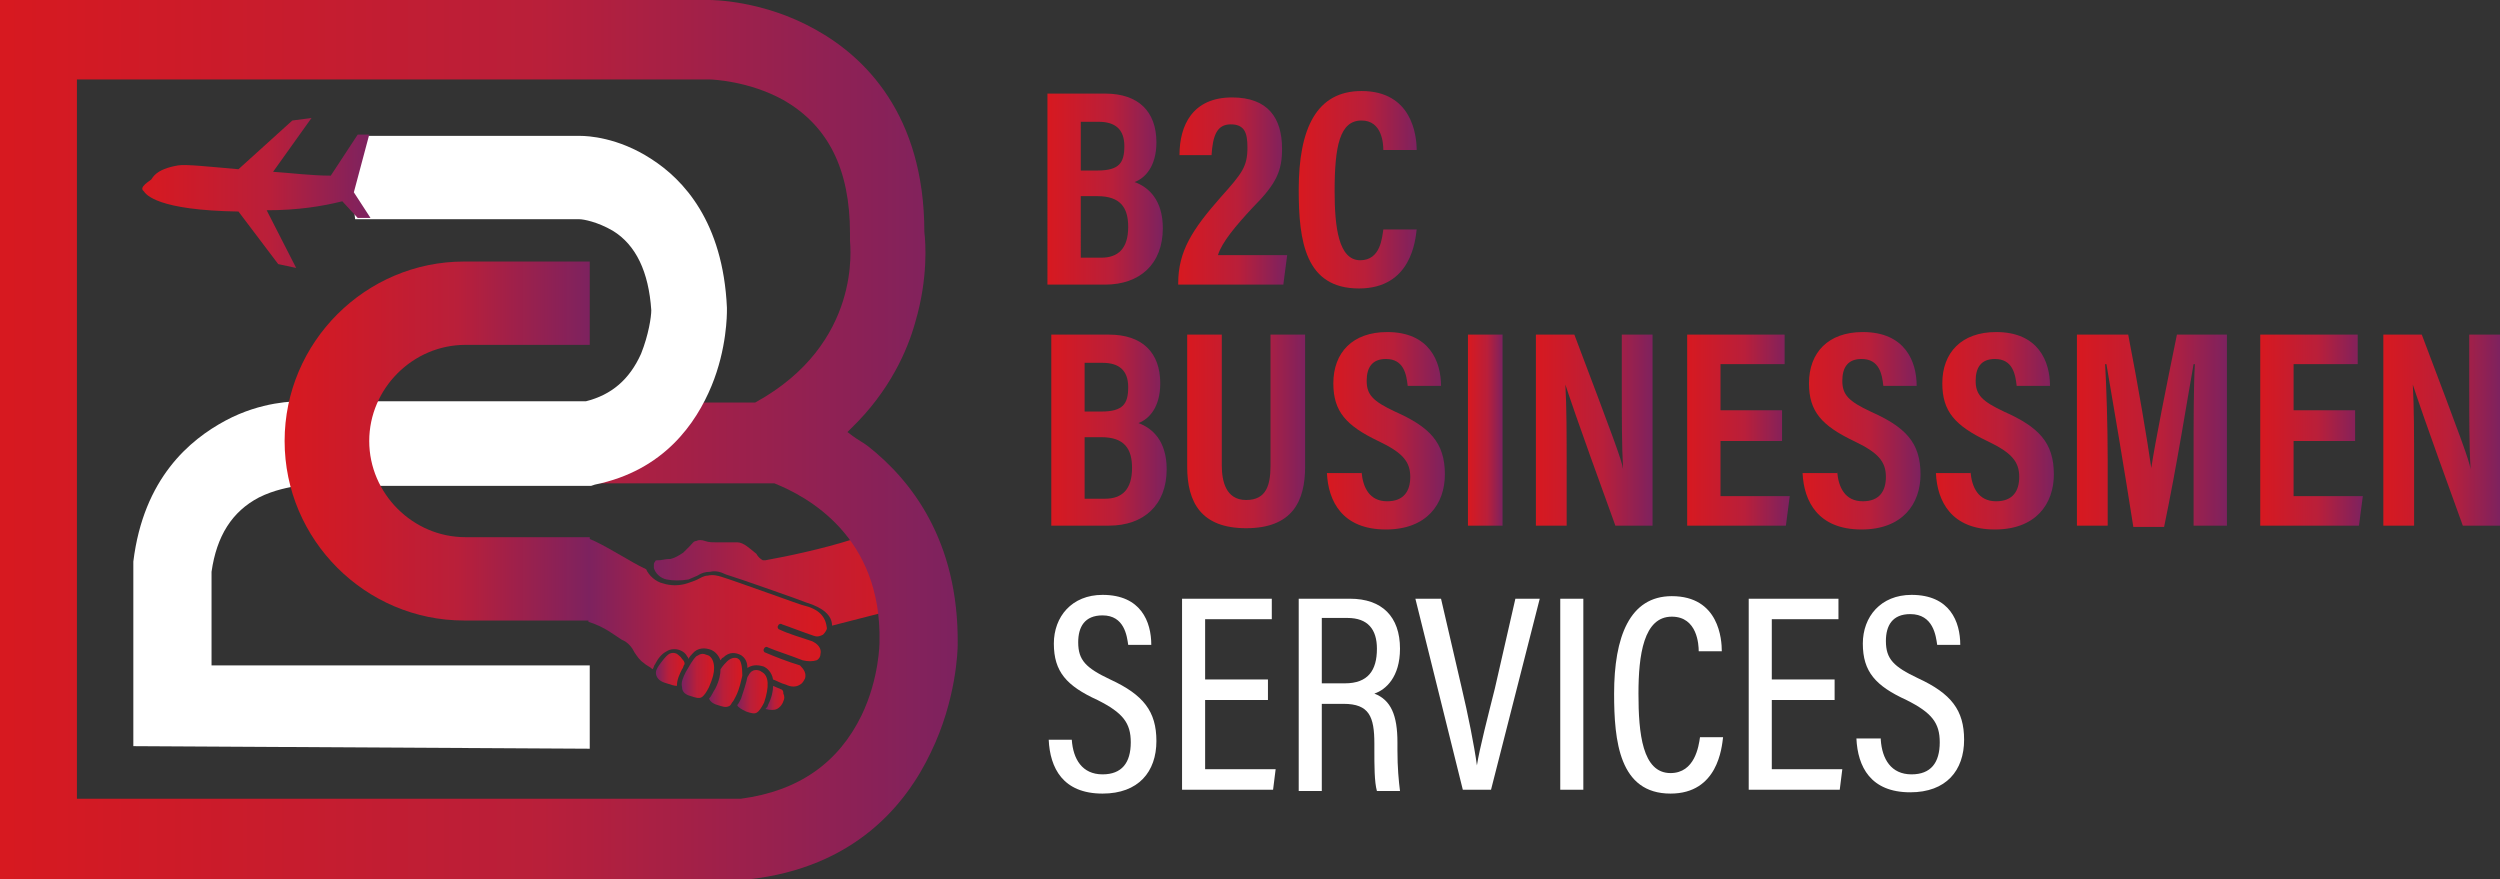<?xml version="1.0" encoding="utf-8"?>
<!-- Generator: Adobe Illustrator 27.3.1, SVG Export Plug-In . SVG Version: 6.00 Build 0)  -->
<svg version="1.1" id="Layer_1" xmlns="http://www.w3.org/2000/svg" xmlns:xlink="http://www.w3.org/1999/xlink" x="0px" y="0px"
	 viewBox="0 0 195 68.6" style="enable-background:new 0 0 195 68.6;" xml:space="preserve">
<rect x="0" y="0" width="195" height="68.6" fill="#333333" stroke="none"/>
<style type="text/css">
	.st0{fill:#FFFFFF;}
	.st1{fill:url(#SVGID_1_);}
	.st2{fill:url(#SVGID_00000026162696143276635590000006937385884431280290_);}
	.st3{fill:url(#SVGID_00000146474865164975827440000010869663334329851551_);}
	.st4{fill:url(#SVGID_00000153683535064373816090000015252638176083482030_);}
	.st5{fill:url(#SVGID_00000129176063519692134980000001821517136533110190_);}
	.st6{fill:url(#SVGID_00000115486630427802205870000005339134876838469021_);}
	.st7{fill:url(#SVGID_00000107569017514522539780000006539081220469866390_);}
	.st8{fill:url(#SVGID_00000141417229512978649610000005081803616531215260_);}
	.st9{fill:url(#SVGID_00000079486024904197646410000008926378241488542883_);}
	.st10{fill:url(#SVGID_00000083047308157716987680000012794056630039565483_);}
	.st11{fill:url(#SVGID_00000165947432582727586290000005878084909730446230_);}
	.st12{fill:url(#SVGID_00000102504338718527865650000016657525288292638621_);}
	.st13{fill:url(#SVGID_00000005239856301894957000000009436288671226286464_);}
	.st14{fill:url(#SVGID_00000065756648880441901690000006191495763128217758_);}
	.st15{fill:url(#SVGID_00000183213603525820488130000011214626325798170777_);}
	.st16{fill:url(#SVGID_00000101082487189065884380000011804582293177105320_);}
	.st17{fill:url(#SVGID_00000052101663310510126550000002192412136200281015_);}
	.st18{fill:url(#SVGID_00000058567512676538747760000000173646462881032110_);}
	.st19{fill:url(#SVGID_00000044869231986114935920000005186916848621140615_);}
	.st20{fill:url(#SVGID_00000140711947138934266240000011502756108282683547_);}
	.st21{fill:url(#SVGID_00000062899401749590213800000016732289278125674146_);}
	.st22{fill:url(#SVGID_00000035519322709327902790000001128889229725301913_);}
	.st23{fill:url(#SVGID_00000079468482653258641080000007580103772947025808_);}
	.st24{fill:url(#SVGID_00000141447327016206531870000017854035276032897947_);}
</style>
<g>
	<g>
		<path class="st0" d="M83.6,57.7c0.1,1.5,0.8,2.7,2.4,2.7c1.5,0,2.2-0.9,2.2-2.5c0-1.5-0.6-2.3-2.6-3.3c-2.4-1.1-3.4-2.2-3.4-4.4
			c0-2.1,1.4-3.8,3.8-3.8c3,0,3.8,2.1,3.8,3.9H88C87.9,49.6,87.7,48,86,48c-1.4,0-1.9,0.9-1.9,2.1c0,1.4,0.6,2,2.5,2.9
			c2.6,1.2,3.6,2.5,3.6,4.8c0,2.4-1.4,4.1-4.2,4.1c-3.1,0-4.1-2-4.2-4.2H83.6z"/>
		<path class="st0" d="M98.9,54.6H94V60h5.5l-0.2,1.6h-7.1V46.7h7v1.6H94V53h4.9V54.6z"/>
		<path class="st0" d="M103.1,54.9v6.8h-1.8V46.7h4c2.5,0,3.9,1.4,3.9,3.9c0,2.2-1.1,3.2-2,3.5c1.3,0.5,1.8,1.7,1.8,3.8v0.6
			c0,1.4,0.1,2.4,0.2,3.2h-1.8c-0.2-0.7-0.2-2-0.2-3.2v-0.5c0-2.1-0.4-3.1-2.4-3.1H103.1z M103.1,53.3h1.8c1.8,0,2.5-1,2.5-2.7
			c0-1.5-0.7-2.4-2.3-2.4h-2V53.3z"/>
		<path class="st0" d="M114.1,61.6l-3.7-14.9h2l1.6,6.9c0.5,2.1,1,4.6,1.2,6.1h0c0.2-1.3,0.9-4,1.4-6l1.6-7h1.9l-3.8,14.9H114.1z"/>
		<path class="st0" d="M123.5,46.7v14.9h-1.8V46.7H123.5z"/>
		<path class="st0" d="M134.4,57.5c-0.1,0.8-0.4,4.4-4.1,4.4c-4,0-4.4-4.1-4.4-7.8c0-4.4,1.2-7.6,4.5-7.6c3.7,0,3.9,3.4,3.9,4.3
			h-1.8c0-0.5-0.1-2.7-2.1-2.7c-2.2,0-2.6,3-2.6,6c0,3.1,0.3,6.2,2.5,6.2c1.9,0,2.2-2.1,2.3-2.8H134.4z"/>
		<path class="st0" d="M143.1,54.6h-4.9V60h5.5l-0.2,1.6h-7.1V46.7h7v1.6h-5.2V53h4.9V54.6z"/>
		<path class="st0" d="M146.7,57.7c0.1,1.5,0.8,2.7,2.4,2.7c1.5,0,2.2-0.9,2.2-2.5c0-1.5-0.6-2.3-2.6-3.3c-2.4-1.1-3.4-2.2-3.4-4.4
			c0-2.1,1.4-3.8,3.8-3.8c3,0,3.8,2.1,3.8,3.9h-1.8c-0.1-0.7-0.3-2.4-2.1-2.4c-1.4,0-1.9,0.9-1.9,2.1c0,1.4,0.6,2,2.5,2.9
			c2.6,1.2,3.6,2.5,3.6,4.8c0,2.4-1.4,4.1-4.2,4.1c-3.1,0-4.1-2-4.2-4.2H146.7z"/>
	</g>
	<g>
		<g>
			
				<linearGradient id="SVGID_1_" gradientUnits="userSpaceOnUse" x1="53.4" y1="766.212" x2="51.221" y2="766.212" gradientTransform="matrix(1 0 0 1 0 -714)">
				<stop  offset="5.102040e-03" style="stop-color:#D71920"/>
				<stop  offset="0.566" style="stop-color:#B91F3A"/>
				<stop  offset="1" style="stop-color:#7D225F"/>
			</linearGradient>
			<path class="st1" d="M53.2,51.4c-0.1-0.2-0.3-0.3-0.4-0.4c-0.2-0.1-0.4-0.1-0.6,0l0,0c-0.3,0.2-0.5,0.5-0.8,0.9
				c-0.2,0.3-0.3,0.5-0.2,0.8s0.4,0.5,0.8,0.6c0.3,0.1,0.6,0.2,0.8,0.2c0-0.5,0.2-0.9,0.4-1.3c0.1-0.1,0.1-0.3,0.2-0.4
				C53.4,51.6,53.3,51.5,53.2,51.4z"/>
			
				<linearGradient id="SVGID_00000023992342157959560900000003644305208973617046_" gradientUnits="userSpaceOnUse" x1="55.745" y1="766.721" x2="53.251" y2="766.721" gradientTransform="matrix(1 0 0 1 0 -714)">
				<stop  offset="5.102040e-03" style="stop-color:#D71920"/>
				<stop  offset="0.566" style="stop-color:#B91F3A"/>
				<stop  offset="1" style="stop-color:#7D225F"/>
			</linearGradient>
			<path style="fill:url(#SVGID_00000023992342157959560900000003644305208973617046_);" d="M55.7,52.1C55.7,52,55.7,52,55.7,52.1
				c0-0.5-0.2-0.9-0.5-1c-0.1,0-0.2-0.1-0.4-0.1s-0.3,0.1-0.5,0.2c-0.3,0.3-0.5,0.7-0.8,1.2c-0.2,0.4-0.4,0.8-0.3,1.2
				c0,0.4,0.3,0.6,0.7,0.7c0.3,0.1,0.6,0.2,0.8,0.1c0.2-0.1,0.4-0.4,0.6-0.8C55.6,52.9,55.7,52.5,55.7,52.1z"/>
			
				<linearGradient id="SVGID_00000048482703100623085440000011873301602902770836_" gradientUnits="userSpaceOnUse" x1="57.867" y1="767.226" x2="55.295" y2="767.226" gradientTransform="matrix(1 0 0 1 0 -714)">
				<stop  offset="5.102040e-03" style="stop-color:#D71920"/>
				<stop  offset="0.566" style="stop-color:#B91F3A"/>
				<stop  offset="1" style="stop-color:#7D225F"/>
			</linearGradient>
			<path style="fill:url(#SVGID_00000048482703100623085440000011873301602902770836_);" d="M57.6,51.4c-0.1-0.1-0.5-0.2-0.9,0.2
				c-0.1,0.1-0.3,0.3-0.5,0.6c0,0.4-0.1,0.9-0.4,1.5c-0.2,0.3-0.3,0.6-0.5,0.8c0.1,0.2,0.3,0.4,0.7,0.5c0.3,0.1,0.6,0.2,0.8,0.1
				c0.1,0,0.2-0.1,0.3-0.3l0,0l0,0c0.1-0.1,0.2-0.3,0.3-0.5c0.3-0.6,0.4-1.2,0.5-1.6C57.9,52,57.8,51.5,57.6,51.4z"/>
			
				<linearGradient id="SVGID_00000165202832450478285690000004941264820426876078_" gradientUnits="userSpaceOnUse" x1="59.874" y1="767.951" x2="57.484" y2="767.951" gradientTransform="matrix(1 0 0 1 0 -714)">
				<stop  offset="5.102040e-03" style="stop-color:#D71920"/>
				<stop  offset="0.566" style="stop-color:#B91F3A"/>
				<stop  offset="1" style="stop-color:#7D225F"/>
			</linearGradient>
			<path style="fill:url(#SVGID_00000165202832450478285690000004941264820426876078_);" d="M59.4,52.4c-0.1-0.1-0.6-0.3-0.9,0.1
				c-0.1,0.1-0.1,0.2-0.2,0.3c-0.1,0.5-0.3,1.1-0.5,1.7c-0.1,0.2-0.2,0.4-0.3,0.5c0.1,0.2,0.3,0.3,0.7,0.5c0.3,0.1,0.6,0.2,0.8,0.1
				c0.2-0.1,0.4-0.4,0.6-0.8C60,53.6,60,52.7,59.4,52.4z"/>
			
				<linearGradient id="SVGID_00000122705868152790615600000012572420121488445375_" gradientUnits="userSpaceOnUse" x1="61.208" y1="768.438" x2="59.755" y2="768.438" gradientTransform="matrix(1 0 0 1 0 -714)">
				<stop  offset="5.102040e-03" style="stop-color:#D71920"/>
				<stop  offset="0.566" style="stop-color:#B91F3A"/>
				<stop  offset="1" style="stop-color:#7D225F"/>
			</linearGradient>
			<path style="fill:url(#SVGID_00000122705868152790615600000012572420121488445375_);" d="M61,53.8c-0.2-0.1-0.5-0.2-0.7-0.3
				c0,0.4-0.1,0.9-0.4,1.5c0,0.1-0.1,0.2-0.2,0.3c0.4,0.1,0.7,0.1,0.9,0s0.4-0.3,0.5-0.6c0.1-0.2,0.1-0.4,0-0.6
				C61.1,54,61.1,53.9,61,53.8z"/>
			
				<linearGradient id="SVGID_00000077293719964018413080000010181762083327864762_" gradientUnits="userSpaceOnUse" x1="64.359" y1="761.775" x2="45.927" y2="761.775" gradientTransform="matrix(1 0 0 1 0 -714)">
				<stop  offset="5.102040e-03" style="stop-color:#D71920"/>
				<stop  offset="0.566" style="stop-color:#B91F3A"/>
				<stop  offset="1" style="stop-color:#7D225F"/>
			</linearGradient>
			<path style="fill:url(#SVGID_00000077293719964018413080000010181762083327864762_);" d="M62.6,47.2L62.6,47.2
				c-0.1,0-5.3-1.9-6.3-2.2c-0.3-0.1-0.7-0.2-1.1-0.1c-0.3,0-0.6,0.2-0.8,0.3s-0.5,0.2-0.8,0.3c-0.6,0.2-1.3,0.2-1.9,0
				c-0.5-0.1-1.1-0.6-1.3-1.1c-1.3-0.6-3.2-1.9-4.5-2.4c-0.1,2.5,0,6.5,0,6.5c1.3,0.4,2.1,1.1,2.6,1.4c0.5,0.2,0.8,0.6,1,1
				c0.2,0.3,0.4,0.6,0.7,0.8c0.2,0.2,0.5,0.3,0.7,0.5c0.1-0.1,0.1-0.3,0.2-0.4c0.2-0.4,0.5-0.8,0.9-1l0,0c0.3-0.2,0.7-0.2,1-0.1
				c0.3,0.1,0.5,0.3,0.6,0.5c0,0,0.1,0.1,0.1,0.2c0.1-0.2,0.2-0.3,0.3-0.4c0.4-0.5,1-0.5,1.5-0.3c0.2,0.1,0.5,0.3,0.7,0.8
				c0.1-0.1,0.1-0.2,0.2-0.2c0.5-0.5,1-0.4,1.4-0.2c0.3,0.2,0.5,0.5,0.5,1c0.3-0.2,0.7-0.3,1.3-0.1c0.2,0.1,0.6,0.4,0.7,1
				c0.3,0.1,0.6,0.3,1,0.4l0,0l0,0c0.4,0.2,0.8,0.2,1.1,0c0.2-0.1,0.3-0.3,0.4-0.5c0.1-0.4-0.1-0.7-0.4-1c-1-0.3-2-0.7-2.7-1
				c-0.1,0-0.2-0.2-0.1-0.3c0-0.1,0.2-0.2,0.3-0.1c0.7,0.3,1.7,0.6,2.7,1l0,0l0,0c0.4,0.1,0.8,0.1,1.1,0c0.2-0.1,0.3-0.3,0.3-0.5
				c0.1-0.4-0.2-0.8-0.7-1c-0.9-0.3-1.9-0.6-2.5-0.9c-0.1,0-0.2-0.2-0.1-0.3c0-0.1,0.2-0.2,0.3-0.1c0.6,0.2,1.6,0.6,2.5,0.9
				c0.3,0.1,0.5,0,0.7-0.1c0.2-0.2,0.3-0.4,0.3-0.5C64.4,48.1,63.9,47.5,62.6,47.2z"/>
			
				<linearGradient id="SVGID_00000163068074004963931750000009929537235558240953_" gradientUnits="userSpaceOnUse" x1="72.233" y1="759.45" x2="50.801" y2="759.45" gradientTransform="matrix(1 0 0 1 0 -714)">
				<stop  offset="5.102040e-03" style="stop-color:#D71920"/>
				<stop  offset="0.566" style="stop-color:#B91F3A"/>
				<stop  offset="1" style="stop-color:#7D225F"/>
			</linearGradient>
			<path style="fill:url(#SVGID_00000163068074004963931750000009929537235558240953_);" d="M66.4,42.1c-2.2,0.7-5,1.3-6.7,1.6
				c-0.1,0-0.1,0-0.2,0c-0.2-0.1-0.4-0.3-0.5-0.5c-0.5-0.4-1-0.9-1.5-0.9s-1,0-1.5,0c-0.1,0-0.2,0-0.2,0c-0.3,0-0.5,0-0.8-0.1
				s-0.5-0.1-0.7,0c-0.2,0-0.3,0.2-0.5,0.4c-0.1,0.1-0.3,0.3-0.5,0.5c-0.3,0.2-0.6,0.4-1,0.5h-0.1c-0.3,0-0.6,0.1-0.8,0.1
				s-0.3,0-0.3,0.1C51,43.9,51,44,51,44.1c0,0,0,0.1,0,0.2l0,0c0.1,0.4,0.5,0.8,1,0.9c0.5,0.1,1.1,0.1,1.7,0
				c0.2-0.1,0.5-0.2,0.7-0.3c0.3-0.2,0.6-0.3,1-0.3c0.4-0.1,0.8,0,1.2,0.2c1,0.3,6.1,2.1,6.3,2.2c1.3,0.4,2,1,2,1.8
				c0.8-0.2,7.4-1.9,7.4-1.9C72.2,44.5,69.5,42.8,66.4,42.1z"/>
		</g>
	</g>
	
		<linearGradient id="SVGID_00000171702217904407861770000000482279519438014865_" gradientUnits="userSpaceOnUse" x1="0" y1="748.3" x2="74.702" y2="748.3" gradientTransform="matrix(1 0 0 1 0 -714)">
		<stop  offset="5.102040e-03" style="stop-color:#D71920"/>
		<stop  offset="0.566" style="stop-color:#B91F3A"/>
		<stop  offset="1" style="stop-color:#7D225F"/>
	</linearGradient>
	<path style="fill:url(#SVGID_00000171702217904407861770000000482279519438014865_);" d="M0,68.6V0h55.3c0.2,0,4.2,0,8.3,2.3
		c3.8,2.1,8.5,6.6,8.5,15.8l0,0l0,0c0.1,0.8,0.3,3.6-0.7,7c-0.6,2.2-2,5.4-5,8.3l-0.3,0.3l0.4,0.3c0.4,0.3,0.8,0.5,1.2,0.8
		c3.3,2.6,7.1,7.3,7,15.5c0,0.4-0.1,4.3-2.1,8.4c-1.9,4-5.9,9-14.3,9.9h-0.2H0z M6,62.3h51.8l0,0c4.5-0.6,7.6-2.8,9.4-6.5
		c1.4-2.9,1.4-5.7,1.4-5.7c0.2-8.3-5.7-11.4-8.2-12.4h-0.1H39.1v-6.3h19.7h0.1c8.4-4.6,7.4-12.3,7.4-12.6v-0.3v-0.3
		c0-5-1.7-8.4-5.2-10.4c-2.7-1.5-5.6-1.6-5.7-1.6H6V62.3L6,62.3z"/>
	<path class="st0" d="M10.4,58.2V44v-0.2c0.8-6.5,4.4-9.5,7.2-11s5.4-1.5,5.9-1.5h22.2l0,0c2-0.5,3.4-1.7,4.3-3.7
		c0.6-1.5,0.8-2.9,0.8-3.4l0,0l0,0c-0.2-3-1.2-5.1-3-6.2c-1.2-0.7-2.3-0.9-2.6-0.9l0,0H30.7h-3l-0.3-2.5l1-4h16.9
		c0.5,0,2.9,0.1,5.5,1.8c2.5,1.6,5.6,4.9,5.9,11.6v0.2c0,0.3,0,3-1.2,5.9s-3.7,6.6-9.1,7.7l-0.3,0.1H23.2l0,0
		c-0.6,0.1-1.8,0.3-3,0.9c-2.1,1.1-3.3,3-3.7,5.8l0,0v7.3H46v6.5L10.4,58.2L10.4,58.2z"/>
	
		<linearGradient id="SVGID_00000101810797499138735770000001427663916556508091_" gradientUnits="userSpaceOnUse" x1="22.25" y1="748.4" x2="45.98" y2="748.4" gradientTransform="matrix(1 0 0 1 0 -714)">
		<stop  offset="5.102040e-03" style="stop-color:#D71920"/>
		<stop  offset="0.566" style="stop-color:#B91F3A"/>
		<stop  offset="1" style="stop-color:#7D225F"/>
	</linearGradient>
	<path style="fill:url(#SVGID_00000101810797499138735770000001427663916556508091_);" d="M36.2,48.4c-7.7,0-14-6.3-14-14
		s6.3-14,14-14H46v6.5h-9.7c-4.1,0-7.5,3.4-7.5,7.5s3.4,7.5,7.5,7.5H46v6.5H36.2L36.2,48.4z"/>
	
		<linearGradient id="SVGID_00000113315574705954821140000005568967774528011455_" gradientUnits="userSpaceOnUse" x1="11.01" y1="729.05" x2="28.79" y2="729.05" gradientTransform="matrix(1 0 0 1 0 -714)">
		<stop  offset="5.102040e-03" style="stop-color:#D71920"/>
		<stop  offset="0.566" style="stop-color:#B91F3A"/>
		<stop  offset="1" style="stop-color:#7D225F"/>
	</linearGradient>
	<path style="fill:url(#SVGID_00000113315574705954821140000005568967774528011455_);" d="M11.8,14c0.1-0.1,0.3-0.8,2.1-1.1
		c0.6-0.1,2.4,0.1,4.7,0.3l4.2-3.8l1.5-0.2l-3,4.2c1.5,0.1,3,0.3,4.5,0.3l2.1-3.2h0.9L27.6,15l1.3,2h-1l-1.2-1.3
		c-1.6,0.4-3.5,0.7-5.9,0.7l2.3,4.5l-1.4-0.3l-3.1-4.1c-6.3-0.1-7.2-1.3-7.4-1.6C10.8,14.6,11.7,14.1,11.8,14z"/>
	<g>
		
			<linearGradient id="SVGID_00000172441904891462975020000015040570821448590238_" gradientUnits="userSpaceOnUse" x1="81.689" y1="14.757" x2="90.663" y2="14.757">
			<stop  offset="5.102040e-03" style="stop-color:#D71920"/>
			<stop  offset="0.566" style="stop-color:#B91F3A"/>
			<stop  offset="1" style="stop-color:#7D225F"/>
		</linearGradient>
		<path style="fill:url(#SVGID_00000172441904891462975020000015040570821448590238_);" d="M81.7,7.3h4.5c2.6,0,4,1.4,4,3.8
			c0,1.9-0.9,2.8-1.7,3.1c1.1,0.4,2.2,1.4,2.2,3.6c0,2.8-1.8,4.4-4.5,4.4h-4.5V7.3z M85.6,13.3c1.7,0,2.1-0.6,2.1-1.9
			c0-1.3-0.7-1.9-2-1.9h-1.4v3.8H85.6z M84.3,20.1h1.6c1.3,0,2.1-0.7,2.1-2.4c0-1.5-0.6-2.4-2.4-2.4h-1.3V20.1z"/>
		
			<linearGradient id="SVGID_00000016062281293724953970000009475732575270689690_" gradientUnits="userSpaceOnUse" x1="91.872" y1="14.877" x2="100.267" y2="14.877">
			<stop  offset="5.102040e-03" style="stop-color:#D71920"/>
			<stop  offset="0.566" style="stop-color:#B91F3A"/>
			<stop  offset="1" style="stop-color:#7D225F"/>
		</linearGradient>
		<path style="fill:url(#SVGID_00000016062281293724953970000009475732575270689690_);" d="M91.9,22.2v-0.1c0-2.5,1.1-4.2,3.3-6.7
			c1.7-1.9,2.1-2.4,2.1-3.9c0-1.1-0.2-1.8-1.3-1.8c-1.1,0-1.4,0.9-1.5,2.4h-2.5c0-2.3,1-4.5,4.1-4.5c2.8,0,3.9,1.6,3.9,4
			c0,1.7-0.4,2.7-2.3,4.6c-1.3,1.4-2.4,2.7-2.7,3.7h5.4l-0.3,2.3H91.9z"/>
		
			<linearGradient id="SVGID_00000008148194506379043070000009450450449172674951_" gradientUnits="userSpaceOnUse" x1="101.317" y1="14.766" x2="110.518" y2="14.766">
			<stop  offset="5.102040e-03" style="stop-color:#D71920"/>
			<stop  offset="0.566" style="stop-color:#B91F3A"/>
			<stop  offset="1" style="stop-color:#7D225F"/>
		</linearGradient>
		<path style="fill:url(#SVGID_00000008148194506379043070000009450450449172674951_);" d="M110.5,17.9c-0.1,0.8-0.4,4.6-4.5,4.6
			c-4.2,0-4.7-3.7-4.7-7.7c0-4.8,1.4-7.7,4.9-7.7c3.9,0,4.3,3.4,4.3,4.6h-2.6c0-0.5-0.1-2.3-1.7-2.3c-1.7,0-2.1,2-2.1,5.5
			c0,2.8,0.3,5.4,2,5.4c1.6,0,1.7-1.8,1.8-2.4H110.5z"/>
	</g>
	<g>
		
			<linearGradient id="SVGID_00000052793981446247902060000017997883012192263081_" gradientUnits="userSpaceOnUse" x1="81.955" y1="33.556" x2="90.928" y2="33.556">
			<stop  offset="5.102040e-03" style="stop-color:#D71920"/>
			<stop  offset="0.566" style="stop-color:#B91F3A"/>
			<stop  offset="1" style="stop-color:#7D225F"/>
		</linearGradient>
		<path style="fill:url(#SVGID_00000052793981446247902060000017997883012192263081_);" d="M82,26.1h4.5c2.6,0,4,1.4,4,3.8
			c0,1.9-0.9,2.8-1.7,3.1c1.1,0.4,2.2,1.4,2.2,3.6c0,2.8-1.8,4.4-4.5,4.4H82V26.1z M85.9,32.1c1.7,0,2.1-0.6,2.1-1.9
			c0-1.3-0.7-1.9-2-1.9h-1.4v3.8H85.9z M84.6,38.9h1.6c1.3,0,2.1-0.7,2.1-2.4c0-1.5-0.6-2.4-2.4-2.4h-1.3V38.9z"/>
		
			<linearGradient id="SVGID_00000121998601078894903880000010893840242108613255_" gradientUnits="userSpaceOnUse" x1="92.666" y1="33.686" x2="101.876" y2="33.686">
			<stop  offset="5.102040e-03" style="stop-color:#D71920"/>
			<stop  offset="0.566" style="stop-color:#B91F3A"/>
			<stop  offset="1" style="stop-color:#7D225F"/>
		</linearGradient>
		<path style="fill:url(#SVGID_00000121998601078894903880000010893840242108613255_);" d="M95.3,26.1v10.2c0,1.2,0.3,2.7,1.9,2.7
			c1.6,0,1.9-1.2,1.9-2.7V26.1h2.7v10.3c0,2.7-1,4.8-4.6,4.8c-3.5,0-4.6-2-4.6-4.8V26.1H95.3z"/>
		
			<linearGradient id="SVGID_00000018202669947689859050000004521725555492034731_" gradientUnits="userSpaceOnUse" x1="103.511" y1="33.566" x2="112.663" y2="33.566">
			<stop  offset="5.102040e-03" style="stop-color:#D71920"/>
			<stop  offset="0.566" style="stop-color:#B91F3A"/>
			<stop  offset="1" style="stop-color:#7D225F"/>
		</linearGradient>
		<path style="fill:url(#SVGID_00000018202669947689859050000004521725555492034731_);" d="M106.2,36.8c0.1,1.2,0.6,2.3,2,2.3
			c1.3,0,1.8-0.8,1.8-1.9c0-1.2-0.6-1.9-2.5-2.8c-2.5-1.2-3.5-2.3-3.5-4.5c0-2.4,1.5-4,4.2-4c3.3,0,4.2,2.3,4.2,4.2h-2.6
			c-0.1-0.9-0.3-2.1-1.7-2.1c-1.1,0-1.5,0.7-1.5,1.7c0,1.1,0.5,1.6,2.2,2.4c2.7,1.2,3.9,2.4,3.9,4.9c0,2.3-1.4,4.3-4.6,4.3
			c-3.4,0-4.5-2.2-4.6-4.4H106.2z"/>
		
			<linearGradient id="SVGID_00000137835089185453265540000004247079055274917534_" gradientUnits="userSpaceOnUse" x1="114.512" y1="33.556" x2="117.183" y2="33.556">
			<stop  offset="5.102040e-03" style="stop-color:#D71920"/>
			<stop  offset="0.566" style="stop-color:#B91F3A"/>
			<stop  offset="1" style="stop-color:#7D225F"/>
		</linearGradient>
		<path style="fill:url(#SVGID_00000137835089185453265540000004247079055274917534_);" d="M117.2,26.1V41h-2.7V26.1H117.2z"/>
		
			<linearGradient id="SVGID_00000044865530925063498270000012445514633941548991_" gradientUnits="userSpaceOnUse" x1="119.814" y1="33.556" x2="128.962" y2="33.556">
			<stop  offset="5.102040e-03" style="stop-color:#D71920"/>
			<stop  offset="0.566" style="stop-color:#B91F3A"/>
			<stop  offset="1" style="stop-color:#7D225F"/>
		</linearGradient>
		<path style="fill:url(#SVGID_00000044865530925063498270000012445514633941548991_);" d="M119.8,41V26.1h3
			c3.1,8.2,3.7,9.8,3.8,10.5h0c-0.1-1.8-0.1-4-0.1-6.4v-4.1h2.4V41h-2.9c-3.2-8.8-3.7-10.4-3.9-11h0c0.1,1.8,0.1,4,0.1,6.7V41H119.8
			z"/>
		
			<linearGradient id="SVGID_00000054959998786870675880000006217213761728485258_" gradientUnits="userSpaceOnUse" x1="131.54" y1="33.556" x2="139.536" y2="33.556">
			<stop  offset="5.102040e-03" style="stop-color:#D71920"/>
			<stop  offset="0.566" style="stop-color:#B91F3A"/>
			<stop  offset="1" style="stop-color:#7D225F"/>
		</linearGradient>
		<path style="fill:url(#SVGID_00000054959998786870675880000006217213761728485258_);" d="M139,34.4h-4.8v4.3h5.4l-0.3,2.3h-7.7
			V26.1h7.6v2.3h-5v3.6h4.8V34.4z"/>
		
			<linearGradient id="SVGID_00000006666805131853505530000004454924177771642001_" gradientUnits="userSpaceOnUse" x1="140.645" y1="33.566" x2="149.798" y2="33.566">
			<stop  offset="5.102040e-03" style="stop-color:#D71920"/>
			<stop  offset="0.566" style="stop-color:#B91F3A"/>
			<stop  offset="1" style="stop-color:#7D225F"/>
		</linearGradient>
		<path style="fill:url(#SVGID_00000006666805131853505530000004454924177771642001_);" d="M143.3,36.8c0.1,1.2,0.6,2.3,2,2.3
			c1.3,0,1.8-0.8,1.8-1.9c0-1.2-0.6-1.9-2.5-2.8c-2.5-1.2-3.5-2.3-3.5-4.5c0-2.4,1.5-4,4.2-4c3.3,0,4.2,2.3,4.2,4.2h-2.6
			c-0.1-0.9-0.3-2.1-1.7-2.1c-1.1,0-1.5,0.7-1.5,1.7c0,1.1,0.5,1.6,2.2,2.4c2.7,1.2,3.9,2.4,3.9,4.9c0,2.3-1.4,4.3-4.6,4.3
			c-3.4,0-4.5-2.2-4.6-4.4H143.3z"/>
		
			<linearGradient id="SVGID_00000121281901201148632310000005696367819149657520_" gradientUnits="userSpaceOnUse" x1="151.052" y1="33.566" x2="160.204" y2="33.566">
			<stop  offset="5.102040e-03" style="stop-color:#D71920"/>
			<stop  offset="0.566" style="stop-color:#B91F3A"/>
			<stop  offset="1" style="stop-color:#7D225F"/>
		</linearGradient>
		<path style="fill:url(#SVGID_00000121281901201148632310000005696367819149657520_);" d="M153.7,36.8c0.1,1.2,0.6,2.3,2,2.3
			c1.3,0,1.8-0.8,1.8-1.9c0-1.2-0.6-1.9-2.5-2.8c-2.5-1.2-3.5-2.3-3.5-4.5c0-2.4,1.5-4,4.2-4c3.3,0,4.2,2.3,4.2,4.2h-2.6
			c-0.1-0.9-0.3-2.1-1.7-2.1c-1.1,0-1.5,0.7-1.5,1.7c0,1.1,0.5,1.6,2.2,2.4c2.7,1.2,3.9,2.4,3.9,4.9c0,2.3-1.4,4.3-4.6,4.3
			c-3.4,0-4.5-2.2-4.6-4.4H153.7z"/>
		
			<linearGradient id="SVGID_00000178173993099664709400000012383528234500536741_" gradientUnits="userSpaceOnUse" x1="162.026" y1="33.556" x2="173.697" y2="33.556">
			<stop  offset="5.102040e-03" style="stop-color:#D71920"/>
			<stop  offset="0.566" style="stop-color:#B91F3A"/>
			<stop  offset="1" style="stop-color:#7D225F"/>
		</linearGradient>
		<path style="fill:url(#SVGID_00000178173993099664709400000012383528234500536741_);" d="M171.1,35.5c0-2.5,0-5.4,0.1-7.1h-0.1
			c-0.5,2.8-1.3,7.9-2.3,12.7h-2.4c-0.7-4.5-1.6-9.8-2.1-12.7h-0.1c0.1,1.7,0.2,4.9,0.2,7.4V41H162V26.1h4c0.8,4.1,1.5,8.3,1.8,10.4
			h0c0.3-2,1.2-6.5,2-10.4h3.9V41h-2.6V35.5z"/>
		
			<linearGradient id="SVGID_00000121267367278084295580000016060902289696780197_" gradientUnits="userSpaceOnUse" x1="176.265" y1="33.556" x2="184.261" y2="33.556">
			<stop  offset="5.102040e-03" style="stop-color:#D71920"/>
			<stop  offset="0.566" style="stop-color:#B91F3A"/>
			<stop  offset="1" style="stop-color:#7D225F"/>
		</linearGradient>
		<path style="fill:url(#SVGID_00000121267367278084295580000016060902289696780197_);" d="M183.7,34.4h-4.8v4.3h5.4l-0.3,2.3h-7.7
			V26.1h7.6v2.3h-5v3.6h4.8V34.4z"/>
		
			<linearGradient id="SVGID_00000163769994187116793950000002312090862248284544_" gradientUnits="userSpaceOnUse" x1="185.879" y1="33.556" x2="195.027" y2="33.556">
			<stop  offset="5.102040e-03" style="stop-color:#D71920"/>
			<stop  offset="0.566" style="stop-color:#B91F3A"/>
			<stop  offset="1" style="stop-color:#7D225F"/>
		</linearGradient>
		<path style="fill:url(#SVGID_00000163769994187116793950000002312090862248284544_);" d="M185.9,41V26.1h3
			c3.1,8.2,3.7,9.8,3.8,10.5h0c-0.1-1.8-0.1-4-0.1-6.4v-4.1h2.4V41h-2.9c-3.2-8.8-3.7-10.4-3.9-11h0c0.1,1.8,0.1,4,0.1,6.7V41H185.9
			z"/>
	</g>
	<g>
		<g>
		</g>
	</g>
</g>
</svg>
